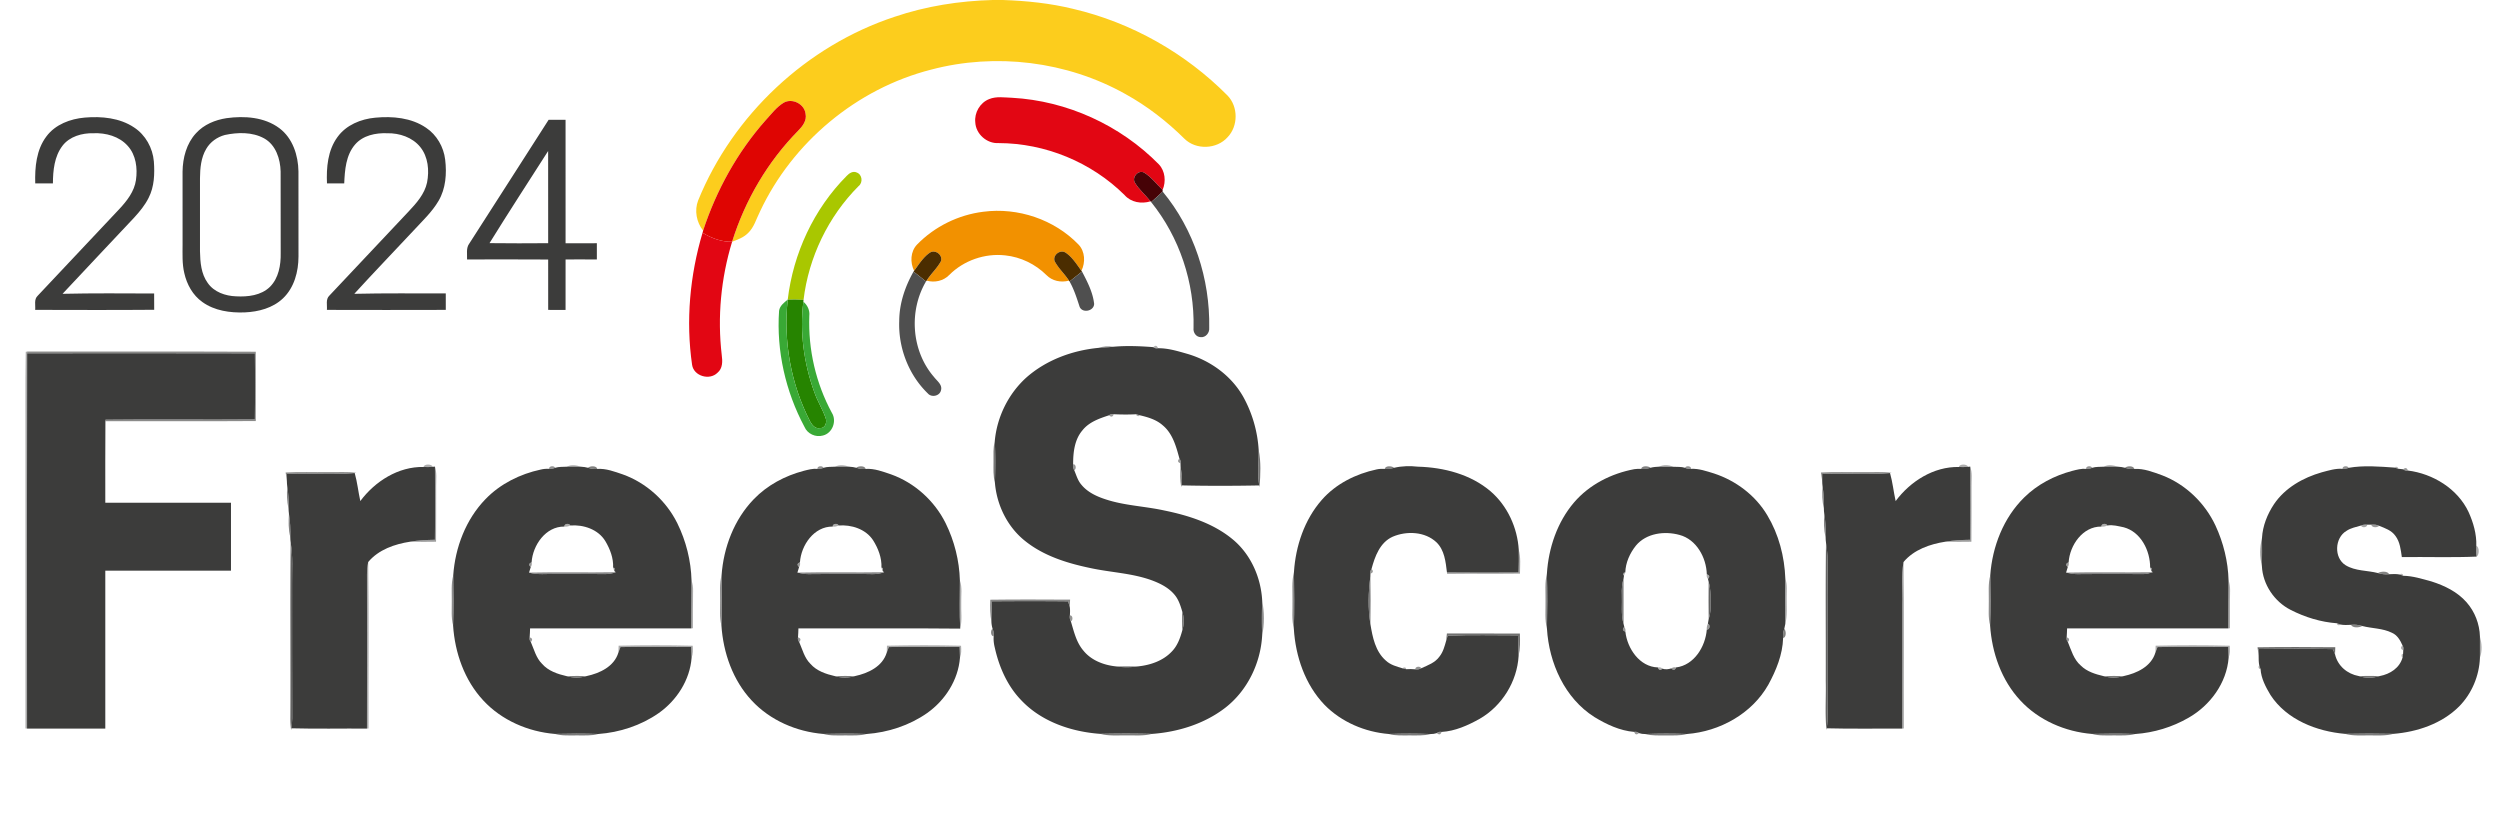 <svg xmlns="http://www.w3.org/2000/svg" width="1472pt" height="494pt" viewBox="0 0 1472 494"><path fill="#fccd1d" d="M584.52 0h5.95c13.95.47 27.92 1.91 41.5 5.24 34.27 8.04 66.06 26.03 90.81 51.02 6.34 6.55 6.33 17.97.02 24.53-6.36 7.15-18.59 7.64-25.41.89-10.36-10.26-21.98-19.26-34.75-26.31-34.41-19.3-76.35-24.44-114.46-14.36-43.7 11.16-81.56 42.72-100.69 83.53-2.22 4.35-3.47 9.4-7.18 12.81-2.54 2.52-5.98 3.74-9.25 4.99 7.62-24.43 20.92-47.13 38.9-65.39 2.59-2.59 5.18-5.99 4.35-9.91-.61-5.78-7.75-9.42-12.8-6.6-4.32 2.59-7.34 6.75-10.72 10.39-16.64 18.77-28.97 41.15-36.8 64.94-3.92-4.95-5.22-11.83-2.91-17.77C431.61 67.55 474.96 26.99 526.7 9.9 545.31 3.59 564.9.52 584.52 0Z"></path><path fill="#e20613" d="M582.38 58.36c4.3-1.79 9.03-.91 13.54-.79 32.33 1.79 63.69 16.1 86.38 39.16 3.79 3.99 4.34 10.14 2.24 15.09-3.64-3.44-6.69-7.68-11.04-10.28-3.49-1.52-7.16 2.84-5.25 6.07 2.49 4.09 6.23 7.19 9.17 10.93-5.32 1.66-11.51.63-15.28-3.69-19.5-19.35-46.7-30.55-74.17-30.6-6.9.42-13.42-5.35-13.73-12.27-.59-5.67 2.81-11.52 8.14-13.62Z"></path><path fill="#df0502" d="M461.51 60.44c5.05-2.82 12.19.82 12.8 6.6.83 3.92-1.76 7.32-4.35 9.91-17.98 18.26-31.28 40.96-38.9 65.39-6.26.15-12.13-2.1-17.4-5.29.08-.32.25-.96.33-1.28 7.83-23.79 20.16-46.17 36.8-64.94 3.38-3.64 6.4-7.8 10.72-10.39Z"></path><path fill="#3c3c3b" d="M27.32 80.33c5.24-7.07 14.08-10.36 22.58-11.1 9.91-.84 20.59.14 29.05 5.81 6.74 4.4 10.98 12.08 11.65 20.04.53 7.24.29 14.86-3.11 21.45-2.13 4.28-5.21 8-8.42 11.52-14.05 15.01-28.22 29.9-42.24 44.95 17.97-.42 35.96-.25 53.93-.19-.02 3.19-.02 6.39.03 9.59-23.36.2-46.72.1-70.08.05.29-2.75-.83-6.15 1.47-8.29 15.98-17.01 32-34 48.01-51 4.52-4.84 8.91-10.39 9.87-17.15 1-6.95.03-14.77-4.87-20.14-5.01-5.61-12.87-7.73-20.19-7.42-6.68-.15-13.97 1.86-18.2 7.37-4.8 6.27-5.6 14.54-5.64 22.18-3.47-.01-6.94-.01-10.41-.01-.27-9.51.63-19.81 6.57-27.66ZM133.4 69.57c10.55-1.45 22.31-.67 31.12 5.93 7.83 5.86 11.07 15.97 11.21 25.42.06 16.71.01 33.42.02 50.13-.01 8.88-2.5 18.31-9.11 24.6-6 5.75-14.46 7.93-22.55 8.29-8.62.33-17.79-.96-24.95-6.12-5.64-3.99-9.15-10.38-10.63-17.03-1.32-5.5-1.01-11.19-1.01-16.79.01-14.33-.01-28.66-.01-42.98.11-8.09 2.32-16.56 7.94-22.6 4.62-5.1 11.28-7.83 17.97-8.85m-1.01 9.91c-4.5 1.19-8.57 4.07-10.93 8.12-3.13 5.22-3.65 11.47-3.71 17.42.01 14.32-.01 28.64 0 42.96.14 6.4.65 13.28 4.56 18.63 3.7 5.37 10.42 7.65 16.7 7.87 6.94.38 14.7-.5 19.92-5.57 5.18-5.17 6.47-12.89 6.34-19.92-.07-16 .03-32-.04-47.99-.18-7.45-2.84-15.74-9.75-19.55-6.97-3.8-15.53-3.59-23.09-1.97ZM198.71 80.69c5.09-7.09 13.77-10.63 22.25-11.4 10.18-.96 21.2 0 29.87 5.91 6.32 4.19 10.4 11.32 11.29 18.81.98 8.2.37 17.02-3.91 24.27-3.83 6.57-9.48 11.77-14.58 17.33-11.64 12.49-23.52 24.77-35.02 37.39 17.95-.43 35.91-.21 53.86-.23.02 3.23.02 6.46.01 9.69-23.33.07-46.66.07-70 0 .26-2.82-.86-6.26 1.5-8.45 15.52-16.49 31.03-33 46.58-49.46 4.63-4.92 9.43-10.26 10.89-17.07 1.38-7.1.68-15.14-4.02-20.94-4.63-5.72-12.25-8.22-19.43-8.09-6.8-.26-14.29 1.24-18.92 6.63-5.42 6.27-6.06 15-6.4 22.92-3.39-.01-6.77 0-10.15 0-.41-9.38.45-19.49 6.18-27.31ZM276.36 143.34c15.63-24.22 31.08-48.57 46.68-72.82 3.32-.02 6.64-.02 9.96 0 0 24.24-.01 48.48.01 72.71 6.14.01 12.28.06 18.42-.02.05 3.19.05 6.39 0 9.58-6.14-.08-12.28-.03-18.42-.02-.02 9.9-.01 19.8-.01 29.71-3.41.02-6.82.02-10.23-.01-.04-9.89-.02-19.78-.01-29.66-15.92-.12-31.84-.05-47.76-.04.15-3.15-.71-6.72 1.36-9.43m11.86-.18c11.51.17 23.03.1 34.54.03-.03-18.09.01-36.18-.02-54.27-11.55 18.05-23.23 36.02-34.52 54.24Z"></path><path fill="#a9c700" d="M498.55 103.55c1.46-1.58 3.7-3.03 5.89-1.98 3.27 1.18 3.79 5.95 1.08 8.02-17.85 17.9-29.38 41.89-32.4 66.98-3.1-.18-6.21-.28-9.31-.17 3.24-27.2 15.36-53.4 34.74-72.85Z"></path><path fill="#460206" d="M668.25 107.61c-1.91-3.23 1.76-7.59 5.25-6.07 4.35 2.6 7.4 6.84 11.04 10.28.01.24.02.72.02.96-2.13 2.2-4.48 4.17-6.77 6.19l-.37-.43c-2.94-3.74-6.68-6.84-9.17-10.93Z"></path><path fill="#4f4f4f" d="M677.79 118.97c2.29-2.02 4.64-3.99 6.77-6.19 18.48 22.28 27.95 51.45 27.43 80.29.26 2.86-2.01 5.72-5.01 5.45-2.82-.1-4.56-2.81-4.22-5.45.64-26.61-8.25-53.36-24.97-74.1Z"></path><path fill="#f29100" d="M578.97 124.68c20.35-2.68 41.78 4.51 56.06 19.31 3.9 4.08 4.13 10.52 1.72 15.42-2.86-3.79-5.4-8.1-9.46-10.73-3.17-1.86-7.53 1.57-6.32 5.07 2.2 4.24 5.88 7.47 8.44 11.48-4.67 1.3-9.91.22-13.32-3.31-6.47-6.42-15.11-10.6-24.18-11.55-12-1.36-24.48 2.97-33 11.54-3.41 3.54-8.66 4.66-13.32 3.32 2.53-4.03 6.2-7.27 8.45-11.48 1.17-3.52-3.16-6.91-6.33-5.09-4.08 2.65-6.61 6.98-9.48 10.78-2.46-4.92-2.19-11.35 1.73-15.45 10.32-10.6 24.33-17.5 39.01-19.31Z"></path><path fill="#e20613" d="M413.66 137.05c5.27 3.19 11.14 5.44 17.4 5.29-6.56 21.51-8.72 44.36-6.1 66.7.51 3.6.62 7.9-2.5 10.43-4.65 4.69-13.99 2.01-14.96-4.68-3.76-25.95-1.29-52.64 6.16-77.74Z"></path><path fill="#4b2d00" d="M547.71 148.66c3.17-1.82 7.5 1.57 6.33 5.09-2.25 4.21-5.92 7.45-8.45 11.48l-.36.5c-2.43-1.96-4.87-3.9-7.34-5.8l.34-.49c2.87-3.8 5.4-8.13 9.48-10.78ZM620.97 153.75c-1.21-3.5 3.15-6.93 6.32-5.07 4.06 2.63 6.6 6.94 9.46 10.73l.35.5a505.9 505.9 0 0 0-7.34 5.82l-.35-.5c-2.56-4.01-6.24-7.24-8.44-11.48Z"></path><path fill="#4f4f4f" d="M537.89 159.93c2.47 1.9 4.91 3.84 7.34 5.8-10.25 17.39-8.56 40.96 4.74 56.27 1.73 2.31 5.04 4.5 4.08 7.8-.71 3.4-5.56 4.41-7.74 1.86-11.33-10.95-17.44-26.94-16.84-42.64.03-10.26 3.39-20.23 8.42-29.09ZM629.76 165.73a505.9 505.9 0 0 1 7.34-5.82c3.14 5.99 6.38 12.21 7.13 19.02-.12 4.35-7.11 5.69-8.6 1.56-1.64-5.05-3.25-10.12-5.87-14.76Z"></path><path fill="#268400" d="M463.81 176.4c3.1-.11 6.21-.01 9.31.17l-.1 1.06c-2.22 17.84.28 36.14 6.36 53.02 1.77 5.26 4.8 9.99 6.66 15.22 1.05 2.47.08 6.3-3.14 6.17-2.82.67-4.79-1.79-5.94-3.98-11.29-21.92-15.81-47.17-13.15-71.66Z"></path><path fill="#39a935" d="M458.72 183.03c.38-2.98 2.95-4.86 5.09-6.63-2.66 24.49 1.86 49.74 13.15 71.66 1.15 2.19 3.12 4.65 5.94 3.98 3.22.13 4.19-3.7 3.14-6.17-1.86-5.23-4.89-9.96-6.66-15.22-6.08-16.88-8.58-35.18-6.36-53.02 2.47 2.08 3.87 5.12 3.5 8.37-.71 19.75 3.85 39.68 13.28 57.06 3.04 4.84.36 12-5.24 13.37-4.26 1.25-9.17-.98-10.89-5.1-11.13-20.81-16.57-44.73-14.95-68.3Z"></path><path fill="#565655" d="M646.74 204.83c2.8-.95 5.78-1.01 8.7-.66-2.9.32-5.8.53-8.7.66Z" opacity=".77"></path><path fill="#3c3c3b" d="M655.44 204.17c7.85-.71 15.8-.39 23.63.23.81.65 1.74.86 2.77.64 6.05-.08 11.95 1.8 17.72 3.44 13.48 4.06 25.66 12.96 32.57 25.35 5.22 9.48 8.31 20.2 8.97 30.99.12 7-.85 14.05.35 21-15.24.29-30.5.33-45.74-.03.63-3.79-.12-7.59-.59-11.34l-.04-1.69c.2-1.02-.01-1.95-.64-2.78-1.91-7.06-3.96-14.74-9.86-19.59-3.79-3.35-8.72-4.77-13.53-5.9-.51-.15-1.53-.43-2.05-.58-4.4.23-8.82.19-13.22-.01-1.04-.23-1.97-.02-2.81.63-5.71 1.87-11.77 3.96-15.64 8.87-4.68 5.49-5.47 13-5.47 19.93-.24 1.23.04 2.47.65 3.55 1.24 2.88 2.07 6.04 4.17 8.46 3.62 4.46 9.01 6.96 14.37 8.69 11.14 3.68 22.98 4.02 34.38 6.52 14.25 2.92 28.73 7.46 40.14 16.82 10.83 8.8 16.9 22.6 17.62 36.38-.24 6.83-.27 13.67-.03 20.5-.94 16.27-8.66 32.27-21.59 42.38-12.33 9.57-27.91 14.38-43.33 15.5-10.14-.29-20.29-.25-30.42-.03-16.91-1.22-34.38-7.08-46.32-19.6-8.28-8.45-13.2-19.65-15.75-31.09-.56-2.2-.85-4.47-.67-6.74.21-1.55-.11-3.09-.66-4.52a15.94 15.94 0 0 1-.67-3.92c-.02-4.07.2-8.13.33-12.18 14.94-.11 29.87-.15 44.81.02.34 1.08.66 2.18.99 3.28.25 1.64.17 3.3.07 4.96-.25 1.22 0 2.45.58 3.56 1.81 5.98 3.2 12.34 7.4 17.23 4.51 5.6 11.65 8.4 18.64 9.21 4.58.74 9.26.71 13.85.02 7.1-.78 14.34-3.28 19.38-8.54 3.38-3.35 5.07-7.96 6.3-12.46 1.18-3.76 1.15-7.8-.07-11.54-.99-3.33-2.09-6.74-4.33-9.46-3.6-4.42-8.9-6.98-14.15-8.87-11.56-4.06-23.93-4.43-35.81-7.05-13.55-2.84-27.29-7.13-38.22-15.94-10.37-8.26-16.63-21.11-17.71-34.22.27-8.18.33-16.37-.08-24.55 1.28-14.18 8.02-27.87 18.6-37.42 11.7-10.31 27.03-15.96 42.41-17.45 2.9-.13 5.8-.34 8.7-.66Z"></path><path fill="#393939" d="M679.07 204.4c1.27-1.24 2.19-1.03 2.77.64-1.03.22-1.96.01-2.77-.64Z" opacity=".4"></path><path fill="#3e3e3e" d="m15.15 207.16.84-.16-.01 1.04c-.18 73.65-.09 147.3-.05 220.95l-.94-.09c0-52.63.01-105.26 0-157.9.1-21.28-.19-42.56.16-63.84Z" opacity=".44"></path><path fill="#595958" d="M15.99 207c44.87.06 89.74-.12 134.61.09.06 13.61.06 27.21 0 40.82-29.51.23-59.02 0-88.53.11l.08-.91c29.29-.36 58.61.09 87.91-.19.22-12.94.22-25.9.01-38.84-44.7-.15-89.4-.05-134.09-.04l.01-1.04Z" opacity=".7"></path><path fill="#3c3c3b" d="M15.98 208.04c44.69-.01 89.39-.11 134.09.04.21 12.94.21 25.9-.01 38.84-29.3.28-58.62-.17-87.91.19l-.08.91c-.17 15.99-.02 31.99-.07 47.98h74v40H62v93c-15.36 0-30.71.01-46.07-.01-.04-73.65-.13-147.3.05-220.95Z"></path><path fill="#4d4d4c" d="M652.97 244.53c.84-.65 1.77-.86 2.81-.63-.59 1.65-1.52 1.86-2.81.63Z" opacity=".57"></path><path fill="#3e3e3e" d="M669 243.91c.52.15 1.54.43 2.05.58l-.71.58-1.04-.29-.3-.87Z" opacity=".44"></path><path fill="#585857" d="M584.98 272c.03-4.11-.3-8.28.75-12.3.41 8.18.35 16.37.08 24.55-1.09-3.99-.82-8.16-.83-12.25Z" opacity=".81"></path><path fill="#565655" d="M741.1 264.82c1.46 7.21 1.07 14.71.53 22l-.18-1c-1.2-6.95-.23-14-.35-21Z" opacity=".82"></path><path fill="#50504f" d="M694.44 269.98c.63.83.84 1.76.64 2.78-1.68-.57-1.89-1.49-.64-2.78Z" opacity=".6"></path><path fill="#4d4d4d" d="M631.86 273.33c1.73-.17 2.08 2.91.65 3.55-.61-1.08-.89-2.32-.65-3.55Z" opacity=".6"></path><path fill="#3c3c3c" d="M249.39 274.95c.32-1.9 4.87-1.86 5.39-.09-1.8.2-3.6.18-5.39.09Z" opacity=".42"></path><path fill="#3d3d3d" d="M333.73 274.79c2.72-1.45 5.76-.83 8.55.03-2.85-.09-5.7-.06-8.55-.03ZM491.73 274.78c2.72-1.44 5.76-.8 8.56.04-2.86-.09-5.71-.06-8.56-.04Z" opacity=".43"></path><path fill="#3e3e3e" d="M976.73 274.78c2.73-1.23 5.77-1.16 8.51.05-2.85-.04-5.68-.08-8.51-.05Z" opacity=".44"></path><path fill="#3c3c3c" d="M1153.39 274.96c.3-1.91 4.87-1.87 5.38-.1-1.8.2-3.6.18-5.38.1Z" opacity=".42"></path><path fill="#3d3d3d" d="M1238.74 274.79c2.69-1.51 5.75-.78 8.54.03-2.85-.09-5.7-.06-8.54-.03Z" opacity=".43"></path><path fill="#3c3c3b" d="M212.15 295.03c8.65-11.63 22.41-20.38 37.24-20.08 1.79.09 3.59.11 5.39-.09l1.32-.13c.02 14.37.16 28.73-.03 43.09-4.86.09-9.73.3-14.53 1.12-9.14 1.41-18.62 4.66-24.74 11.97-.49 2.31-.68 4.67-.73 7.04.05 30.34.08 60.69-.01 91.04-14.83-.1-29.66.24-44.49-.17.28-1.93.44-3.86.49-5.8-.16-26.34-.01-52.68-.08-79.02-.08-8.15.59-16.36-.83-24.44-.14-1.1-.22-2.21-.23-3.31.14-4.58-.04-9.17-.79-13.7-.14-1.09-.22-2.19-.24-3.29.15-4.26-.06-8.53-.75-12.74-.14-1.13-.22-2.26-.24-3.39-.01-1.35-.01-2.69 0-4.03 13.31-.58 26.69.66 39.95-.57 1.53 5.4 2.09 11.02 3.3 16.5Z"></path><path fill="#454545" d="M256.1 274.73c1.2 3.65.69 7.51.71 11.27-.06 10.99.07 21.99-.06 32.98-5.07.07-10.14.13-15.21-.04 4.8-.82 9.67-1.03 14.53-1.12.19-14.36.05-28.72.03-43.09Z" opacity=".52"></path><path fill="#515151" d="M323.28 276.05c-.14-1.75 2.96-2.09 3.58-.61-1.12.54-2.35.81-3.58.61Z" opacity=".62"></path><path fill="#3c3c3b" d="M326.86 275.44c2.21-.7 4.58-.5 6.87-.65 2.85-.03 5.7-.06 8.55.03 1.32.06 2.61.26 3.89.6 1.77.58 3.63.9 5.5.68 5.19-.36 10.16 1.59 14.99 3.21 13.92 4.98 25.59 15.57 32.15 28.78 5.14 10.45 8.05 22.03 8.37 33.67-.13 9.41-.02 18.82-.12 28.23-31.65.01-63.3.02-94.95 0-.07 1.75-.08 3.51-.25 5.27-.22 1.02.01 1.95.7 2.77 1.92 4.39 3.07 9.33 6.6 12.82 3.68 4.24 9.19 6.05 14.49 7.27 3.84 1.09 7.91 1.1 11.74-.05 7.75-1.65 16.25-5.61 18.72-13.81.41-1.09.82-2.18 1.23-3.26 13.9-.24 27.79-.11 41.69-.08.08 2.12.18 4.24.19 6.36-.99 13.1-8.75 25.12-19.38 32.6-10.41 7.28-22.98 11.38-35.6 12.3-8.5-.31-17-.26-25.5-.04-15.73-1.3-31.33-8-42.15-19.69-11.11-11.9-16.78-28.15-17.81-44.21.37-9.81.25-19.63.08-29.45 1.15-16.45 7.41-32.95 19.01-44.91 8.69-9 20.34-14.79 32.5-17.4 1.6-.38 3.26-.54 4.91-.43 1.23.2 2.46-.07 3.58-.61m5.43 34.6c-10.98-.14-18.62 10.98-19.28 21.06-1.66.63-1.83 1.56-.51 2.79-.25.82-.74 2.45-.99 3.26 5.05 1.41 10.32.7 15.49.78 7.66.03 15.33-.02 23 .03 4.2-.01 8.55.55 12.57-1.05l-.86-.68c.03-.44.1-1.33.13-1.77l-.84-.25c.28-5.49-1.79-10.92-4.57-15.58-4.18-6.95-12.94-9.85-20.64-9.21-.57-1.54-3.7-1.15-3.5.62Z"></path><path fill="#585857" d="M346.17 275.42c1.29-1.17 5.15-1.32 5.5.68-1.87.22-3.73-.1-5.5-.68Z" opacity=".77"></path><path fill="#515151" d="M481.28 276.05c-.14-1.75 2.96-2.09 3.58-.61-1.12.55-2.35.81-3.58.61Z" opacity=".62"></path><path fill="#3c3c3b" d="M484.86 275.44c2.21-.7 4.58-.5 6.87-.66 2.85-.02 5.7-.05 8.56.04 1.31.06 2.6.26 3.88.6 1.77.58 3.63.9 5.5.68 5.19-.36 10.16 1.59 14.99 3.21 13.92 4.98 25.59 15.57 32.15 28.78 5.14 10.45 8.05 22.03 8.37 33.67.01 9.46-.36 18.93.19 28.38-31.75-.34-63.51-.03-95.26-.15-.07 1.75-.09 3.51-.25 5.27-.23 1.02.01 1.95.7 2.77 1.92 4.39 3.07 9.33 6.6 12.82 3.68 4.24 9.19 6.05 14.49 7.27 3.83 1.09 7.91 1.1 11.74-.04 7.75-1.65 16.25-5.62 18.72-13.82l1.23-3.27c13.9-.23 27.8-.1 41.69-.07.08 2.12.17 4.24.19 6.36-.99 13.09-8.75 25.12-19.37 32.6-10.41 7.28-22.99 11.38-35.61 12.3-8.5-.31-17-.26-25.5-.04-15.73-1.3-31.33-8-42.14-19.69-11.12-11.9-16.79-28.15-17.82-44.21.37-9.81.24-19.63.08-29.44 1.15-16.46 7.41-32.96 19.01-44.92 7.93-8.22 18.36-13.76 29.35-16.65 2.63-.66 5.31-1.41 8.06-1.18 1.23.2 2.46-.06 3.58-.61m5.43 34.6c-10.99-.14-18.62 10.98-19.28 21.06-1.66.64-1.84 1.57-.51 2.8-.25.81-.74 2.44-.99 3.25 2.12.48 4.27.91 6.47.89 10.34-.17 20.68-.09 31.02-.1 4.53-.07 9.24.7 13.57-1.03l-.86-.68c.03-.44.1-1.33.13-1.77l-.84-.25c.26-5.73-1.93-11.41-4.98-16.19-4.31-6.55-12.78-9.2-20.23-8.6-.57-1.54-3.7-1.16-3.5.62Z"></path><path fill="#585857" d="M504.17 275.42c1.29-1.17 5.15-1.33 5.5.68-1.87.22-3.73-.1-5.5-.68Z" opacity=".77"></path><path fill="#5d5d5c" d="M695.12 274.45c.47 3.75 1.22 7.55.59 11.34l-.17 1.01c-.82-4.07-.6-8.24-.42-12.35Z" opacity=".82"></path><path fill="#565655" d="M815.31 276.09c.37-2 4.22-1.87 5.52-.65-1.79.55-3.66.85-5.52.65Z" opacity=".75"></path><path fill="#3c3c3b" d="M820.83 275.44c4.61-1.09 9.4-1.17 14.1-.66 15.19.42 30.96 4.47 42.72 14.5 9.96 8.58 15.8 21.43 16.6 34.47.14 4.44-.01 8.89-.12 13.33-14.06.13-28.11.1-42.16-.02-.77-6.25-1.41-13.18-6.23-17.8-6.76-6.33-17.54-6.75-25.74-3.24-7.49 3.38-10.46 11.59-12.44 18.95-.64.83-.85 1.76-.64 2.79-.01.42-.03 1.26-.05 1.68-1.19 9.26-1.51 18.74.02 27.99 1.25 7.7 2.91 16.15 9.1 21.53 2.74 2.58 6.42 3.51 9.92 4.58.52.12 1.55.37 2.07.49 1.77-.16 3.56-.08 5.35.06 1.21.25 2.46.02 3.53-.64 3.86-1.74 8.16-3.26 10.7-6.87 2.14-2.66 3.01-6.02 3.92-9.23.28-1.02.58-2.03.89-3.04 13.8-.59 27.62-.21 41.43-.22.12 4.04.32 8.09.36 12.13-.88 15.11-9.8 29.48-22.93 37.02-6.89 3.85-14.48 7.27-22.43 7.72-1.05-.23-1.98 0-2.78.69-1.22.4-2.47.58-3.74.56-8.19-.34-16.37-.32-24.55-.03-14.02-1.14-27.89-7.01-37.8-17.12-11.48-11.93-17.12-28.54-18.12-44.83.37-11.14.23-22.28.07-33.41.99-15.32 6.16-30.83 16.4-42.49 8.28-9.47 20.06-15.32 32.24-17.93 1.56-.36 3.18-.39 4.79-.31 1.86.2 3.73-.1 5.52-.65Z"></path><path fill="#565655" d="M966.32 276.09c.35-2.01 4.2-1.86 5.52-.67-1.79.57-3.66.87-5.52.67Z" opacity=".75"></path><path fill="#3c3c3b" d="M971.84 275.42c1.58-.44 3.24-.56 4.89-.64 2.83-.03 5.66.01 8.51.05 2.28.16 4.67-.12 6.9.61 1.1.55 2.33.82 3.58.61 4.62-.23 9.08 1.39 13.45 2.71 12.91 4.24 24.45 12.89 31.42 24.65 6.75 11.21 10.14 24.32 10.62 37.34-.21 8.88-.04 17.75-.02 26.62-.15.71-.44 2.12-.59 2.82-.63 1.76-.93 3.62-.7 5.49-.28 9.71-4.11 19.08-8.73 27.51-9.67 17.07-28.62 27.52-47.9 28.99-8.19-.3-16.37-.32-24.55.03-1.29.02-2.53-.16-3.72-.55-.83-.7-1.75-.94-2.77-.72-8.38-.66-16.33-4.41-23.44-8.75-17.5-11.06-26.71-31.82-27.94-51.96.22-10.81.28-21.63-.04-32.45.95-15.09 6.07-30.34 15.98-41.94 9-10.51 21.97-17.06 35.46-19.59 1.34-.2 2.69-.25 4.07-.16 1.86.2 3.73-.1 5.52-.67m-8.63 45.86c-3.55 4.43-6.08 10.03-6.23 15.75l-.88.19-.4 1 .5.76-.24 1.68c-.92 3.03-1.16 6.2-1.01 9.35.26 5.81-.65 11.76 1.02 17.43.1.43.31 1.28.42 1.71-1.27 1.26-1.06 2.18.63 2.75 1.08 9.9 8.36 20.76 19.14 21.08.52 1.65 1.45 1.89 2.76.7 1.61.68 3.52.4 5.16-.14 1.21 1.29 2.15 1.11 2.79-.55 10.67-1.35 17.29-12.28 18.08-22.27 1.76.2 2.26-2.95.66-3.48.12-.7.35-2.09.47-2.79.64-2.09 1.11-4.24 1.04-6.43-.12-5.16.44-10.43-1.06-15.45-.1-.41-.3-1.25-.4-1.67 1.2-1.31.97-2.22-.69-2.74-.26-9.78-6.06-20.56-16.09-23.2-8.79-2.42-19.57-1.06-25.67 6.32Z"></path><path fill="#515151" d="M992.14 275.44c.6-1.47 3.7-1.14 3.58.61-1.25.21-2.48-.06-3.58-.61Z" opacity=".62"></path><path fill="#3c3c3b" d="M1116.15 295.03c8.65-11.63 22.42-20.38 37.24-20.07 1.78.08 3.58.1 5.38-.1l1.31-.13c.05 14.36.17 28.73-.01 43.09-4.86.09-9.73.3-14.52 1.11-9.15 1.42-18.63 4.67-24.76 11.98-1.44 8.28-.4 16.73-.68 25.09-.04 24.33.06 48.66-.04 72.99-14.84-.09-29.67.24-44.5-.17.86-5.57.31-11.22.41-16.82.07-27.33-.09-54.67.09-82-.01-3.5-.43-6.98-.92-10.43-.15-1.11-.23-2.22-.23-3.32.14-4.58-.05-9.17-.79-13.69-.16-1.1-.24-2.2-.24-3.3.15-4.26-.07-8.52-.75-12.73-.15-1.14-.22-2.27-.23-3.4-.03-1.35-.03-2.69 0-4.03 13.3-.59 26.68.66 39.94-.57 1.53 5.4 2.09 11.02 3.3 16.5Z"></path><path fill="#454545" d="M1160.08 274.73c1.25 3.63.69 7.51.73 11.27-.06 10.99.07 21.99-.06 32.98-5.07.07-10.14.13-15.2-.05 4.79-.81 9.66-1.02 14.52-1.11.18-14.36.06-28.73.01-43.09Z" opacity=".52"></path><path fill="#515151" d="M1228.28 276.05c-.16-1.75 2.95-2.09 3.58-.61-1.13.54-2.37.81-3.58.61Z" opacity=".62"></path><path fill="#3c3c3b" d="M1231.86 275.44c2.2-.71 4.58-.49 6.88-.65 2.84-.03 5.69-.06 8.54.03 1.3.06 2.6.26 3.89.6 1.76.58 3.62.9 5.5.68 5.71-.33 11.18 1.88 16.47 3.78 13.76 5.31 25.08 16.23 31.33 29.55 4.69 10.1 7.42 21.18 7.71 32.33-.14 9.41-.02 18.82-.12 28.23-31.65.01-63.3.02-94.95 0-.08 1.75-.1 3.51-.25 5.27-.24 1.02 0 1.94.7 2.76 2.02 4.85 3.44 10.26 7.59 13.83 3.61 3.62 8.66 5.11 13.5 6.27 3.83 1.09 7.9 1.1 11.74-.04 7.75-1.65 16.24-5.61 18.71-13.82.4-1.09.82-2.18 1.24-3.26 13.89-.24 27.79-.11 41.69-.08.07 2.12.16 4.24.19 6.36-1.12 14.84-10.87 28.09-23.61 35.34-9.52 5.51-20.4 8.81-31.36 9.56-8.51-.31-17.01-.25-25.51-.04-15.73-1.3-31.33-8-42.15-19.69-11.11-11.9-16.78-28.15-17.81-44.21.37-9.81.25-19.63.08-29.45 1.19-16.92 7.78-33.92 20.02-45.92 7.79-7.68 17.81-12.87 28.34-15.64 2.63-.66 5.3-1.41 8.06-1.18 1.21.2 2.45-.07 3.58-.61m5.43 34.6c-10.99-.14-18.62 10.98-19.28 21.06-1.68.64-1.85 1.57-.51 2.8-.25.81-.74 2.44-.99 3.25 2.11.48 4.27.9 6.47.89 13.01-.18 26.03-.12 39.05-.02 1.89.02 3.73-.55 5.54-1.11l-.86-.68c.03-.44.1-1.33.13-1.77l-.84-.25c.08-9.85-5.38-21.02-15.53-23.74-3.15-.64-6.5-1.62-9.68-1.05-.58-1.54-3.71-1.16-3.5.62Z"></path><path fill="#585857" d="M1251.17 275.42c1.28-1.17 5.14-1.33 5.5.68-1.88.22-3.74-.1-5.5-.68Z" opacity=".77"></path><path fill="#515151" d="M1379.28 276.04c-.15-1.75 2.95-2.07 3.59-.59-1.14.54-2.38.81-3.59.59Z" opacity=".62"></path><path fill="#3c3c3b" d="M1382.87 275.45c8.95-1.55 18.13-.75 27.15-.12.51.17 1.52.5 2.03.66l2.93.32c.79.7 1.72.95 2.79.74 14.7 1.85 29.23 10.65 35.7 24.38 2.83 6.23 4.8 13.04 4.58 19.94-.1 2.11-.12 4.24.16 6.36-14.65.63-29.34.09-44.01.28-.63-4.29-1.07-8.9-3.77-12.47-2.24-3.23-6.12-4.57-9.61-5.94-1.45-.71-3.07-.85-4.62-.68-.59.01-1.77.01-2.36.02-1.28-.18-2.55 0-3.7.5-2.91.87-5.99 1.41-8.53 3.14-7 4.1-7.51 15.93-.49 20.24 5.74 3.49 12.71 2.97 19.02 4.59 2.1.64 4.3.95 6.52.69 2.1-.11 4.26-.23 6.37.19.5.18 1.49.55 1.98.73 5.67.07 11.18 1.86 16.63 3.33 7.69 2.44 15.3 6.12 20.69 12.3 4.86 5.5 7.64 12.79 7.85 20.11-.02 4.17-.04 8.33 0 12.5-.37 10.61-4.77 21.12-12.25 28.69-10.16 10.16-24.65 15.02-38.72 16.15-9.47-.22-18.95-.22-28.42 0-16.72-1.43-34.46-8.31-43.94-22.9-2.8-4.66-5.51-9.78-5.84-15.28-.18-.5-.55-1.49-.73-1.99-.41-1.9-.4-3.86-.4-5.79.01-1.34.04-2.68.09-4.01 14.54-.13 29.1-.27 43.64.07.4 1.04.82 2.08 1.26 3.13 1.57 6.76 7.21 11.49 13.92 12.72 4.03 1.32 8.38 1.26 12.42 0 6.07-1.14 11.74-4.75 13.44-11 .07-.54.22-1.61.29-2.15.02-.51.07-1.52.09-2.03.29-1.03.14-1.99-.44-2.86-1.32-3-3.06-6.05-6.19-7.42-5.48-2.72-11.74-2.51-17.54-4-2.12-.65-4.34-.96-6.52-.69-2.14.1-4.29.22-6.37-.19-.5-.18-1.48-.55-1.98-.73-9.41-.67-18.77-3.54-27.17-7.84-9.68-4.88-16.51-14.99-17.02-25.86.12-5.51.14-11.02.06-16.52.39-7.12 3.15-13.99 7.06-19.89 6.5-9.66 17.19-15.65 28.18-18.79 3.97-1.03 8-2.35 12.18-2.04 1.21.22 2.45-.05 3.59-.59Z"></path><path fill="#383838" d="m1410.02 275.33.73-.54 1.03.33.27.87c-.51-.16-1.52-.49-2.03-.66Z" opacity=".39"></path><path fill="#4c4c4b" d="M1414.98 276.31c1.31-1.16 2.24-.91 2.79.74-1.07.21-2-.04-2.79-.74Z" opacity=".57"></path><path fill="#595958" d="M168.18 278.2c8.26-.45 16.55-.09 24.82-.2 5.61.12 11.26-.37 16.84.39l-.99.14c-13.26 1.23-26.64-.01-39.95.57-.01 1.34-.01 2.68 0 4.03-.28-1.64-.51-3.29-.72-4.93ZM1072.18 278.2c8.26-.45 16.54-.09 24.82-.2 5.61.12 11.25-.37 16.84.39l-.99.14c-13.26 1.23-26.64-.02-39.94.57-.03 1.34-.03 2.68 0 4.03-.3-1.64-.53-3.29-.73-4.93Z" opacity=".71"></path><path fill="#525252" d="M169.14 286.52c.69 4.21.9 8.48.75 12.74-1.05-4.16-1.1-8.49-.75-12.74ZM1073.14 286.53c.68 4.21.9 8.47.75 12.73-1.06-4.16-1.11-8.48-.75-12.73Z" opacity=".71"></path><path fill="#525252" d="M170.13 302.55c.75 4.53.93 9.12.79 13.7-1.16-4.47-1.09-9.13-.79-13.7ZM1074.13 302.56c.74 4.52.93 9.11.79 13.69-1.16-4.47-1.1-9.12-.79-13.69Z" opacity=".72"></path><path fill="#3d3d3c" d="M332.29 310.04c-.2-1.77 2.93-2.16 3.5-.62-1.09.55-2.3.8-3.5.62ZM490.29 310.04c-.2-1.78 2.93-2.16 3.5-.62-1.09.55-2.3.8-3.5.62ZM1237.29 310.04c-.21-1.78 2.92-2.16 3.5-.62-1.1.55-2.31.8-3.5.62Z" opacity=".43"></path><path fill="#404040" d="M1390.14 309.44c1.15-.5 2.42-.68 3.7-.5-.03 1.74-3.12 2-3.7.5Z" opacity=".46"></path><path fill="#4a4a4a" d="M1396.2 308.92c1.55-.17 3.17-.03 4.62.68-1.07 1.25-4.4 1.16-4.62-.68Z" opacity=".56"></path><path fill="#535352" d="M1331.8 333.28c-1.31-5.4-1.25-11.14.06-16.52.08 5.5.06 11.01-.06 16.52Z" opacity=".64"></path><path fill="#5b5b5a" d="M171.15 319.56c1.42 8.08.75 16.29.83 24.44.07 26.34-.08 52.68.08 79.02a49.14 49.14 0 0 1-.49 5.8l-.15.99c-.42-2.59-.48-5.2-.45-7.8.17-34.15-.19-68.3.18-102.45ZM1075.15 319.57c.49 3.45.91 6.93.92 10.43-.18 27.33-.02 54.67-.09 82-.1 5.6.45 11.25-.41 16.82l-.15.99c-.94-9.56-.18-19.21-.42-28.81.1-27.14-.21-54.3.15-81.43Z" opacity=".94"></path><path fill="#3e3e3e" d="M1458.05 321.37c1.89.65 1.85 5.45.16 6.36-.28-2.12-.26-4.25-.16-6.36Z" opacity=".44"></path><path fill="#434343" d="M894.25 323.75c1.29 4.57.74 9.34.72 14.02-14.31.18-28.61-.05-42.92.14l-.08-.85c14.05.12 28.1.15 42.16.02.11-4.44.26-8.89.12-13.33Z" opacity=".49"></path><path fill="#3e3e3e" d="M216.07 337.95c.05-2.37.24-4.73.73-7.04.47 32.66.08 65.34.2 98l-.94.08c.09-30.35.06-60.7.01-91.04Z" opacity=".44"></path><path fill="#4d4d4c" d="M312.5 333.89c-1.32-1.23-1.15-2.16.51-2.79.24 1 .07 1.93-.51 2.79ZM470.5 333.9c-1.33-1.23-1.15-2.16.51-2.8.24 1.01.07 1.94-.51 2.8Z" opacity=".57"></path><path fill="#3e3e3e" d="M1120.11 356c.28-8.36-.76-16.81.68-25.09.48 32.66.09 65.33.22 98l-.94.08c.1-24.33 0-48.66.04-72.99Z" opacity=".44"></path><path fill="#4d4d4c" d="M1217.5 333.9c-1.34-1.23-1.17-2.16.51-2.8.23 1.01.06 1.94-.51 2.8Z" opacity=".57"></path><path fill="#3e3e3e" d="m361 334.21.84.25c-.03.44-.1 1.33-.13 1.77-.18-.5-.53-1.52-.71-2.02ZM519 334.21l.84.25c-.03.44-.1 1.33-.13 1.77-.18-.5-.53-1.52-.71-2.02ZM1266 334.21l.84.25c-.03.44-.1 1.33-.13 1.77-.18-.5-.53-1.52-.71-2.02Z" opacity=".44"></path><path fill="#4d4d4c" d="M806.92 337.76c-.21-1.03 0-1.96.64-2.79 1.23 1.29 1.02 2.22-.64 2.79Z" opacity=".57"></path><path fill="#5e5e5d" d="M311.51 337.15c17.01-.4 34.04.06 51.06-.24-4.02 1.6-8.37 1.04-12.57 1.05-7.67-.05-15.34 0-23-.03-5.17-.08-10.44.63-15.49-.78ZM469.51 337.15c17.01-.4 34.04.06 51.06-.24-4.33 1.73-9.04.96-13.57 1.03-10.34.01-20.68-.07-31.02.1-2.2.02-4.35-.41-6.47-.89Z" opacity=".75"></path><path fill="#575756" d="M761 354c.11-5.73-.56-11.56.88-17.18.16 11.13.3 22.27-.07 33.41-1.35-5.31-.7-10.82-.81-16.23Z" opacity=".68"></path><path fill="#383838" d="m956.1 337.22.88-.19c-.19.49-.58 1.46-.78 1.95l-.5-.76.4-1Z" opacity=".39"></path><path fill="#5e5e5d" d="M1216.51 337.15c17.01-.4 34.04.06 51.06-.24-1.81.56-3.65 1.13-5.54 1.11-13.02-.1-26.04-.16-39.05.02-2.2.01-4.36-.41-6.47-.89Z" opacity=".75"></path><path fill="#555554" d="M1400.14 337.41c1.63-1.06 5.8-1.31 6.52.69-2.22.26-4.42-.05-6.52-.69Z" opacity=".73"></path><path fill="#585857" d="M910 354c.1-5.41-.53-10.91.81-16.22.32 10.82.26 21.64.04 32.45-1.39-5.3-.75-10.82-.85-16.23Z" opacity=".69"></path><path fill="#3c3c3b" d="M1004.97 338.16c1.66.52 1.89 1.43.69 2.74-.69-.81-.92-1.72-.69-2.74Z" opacity=".43"></path><path fill="#383838" d="m1413.03 338.29.75-.52 1.01.37.22.88c-.49-.18-1.48-.55-1.98-.73Z" opacity=".39"></path><path fill="#585857" d="M266 354c.07-5.07-.47-10.24.86-15.21.17 9.82.29 19.64-.08 29.45-1.22-4.65-.72-9.49-.78-14.24ZM424 354c.07-5.07-.47-10.24.86-15.2.16 9.81.29 19.63-.08 29.44-1.23-4.65-.72-9.49-.78-14.24ZM1171 354c.06-5.07-.47-10.24.86-15.21.17 9.82.29 19.64-.08 29.45-1.23-4.65-.73-9.49-.78-14.24Z" opacity=".69"></path><path fill="#5d5d5d" d="M806.89 367.43c-1.53-9.25-1.21-18.73-.02-27.99.21 9.32.18 18.66.02 27.99ZM954.95 350.01c-.15-3.15.09-6.32 1.01-9.35.04 8.93.01 17.86.01 26.78-1.67-5.67-.76-11.62-1.02-17.43Z" opacity=".8"></path><path fill="#3e3e3e" d="M1051.21 340.75c1.34 3.61.74 7.49.8 11.25-.09 5.12.52 10.35-.82 15.37-.02-8.87-.19-17.74.02-26.62ZM407.18 341.76c.66 2.01 1 4.11.91 6.23-.16 7.3-.04 14.61-.09 21.91l-.94.09c.1-9.41-.01-18.82.12-28.23ZM565.18 341.76c1.54 4.25.67 8.82.81 13.23-.18 5.05.66 10.19-.62 15.15-.55-9.45-.18-18.92-.19-28.38ZM1312.18 341.76c1.36 3.6.79 7.49.82 11.24-.04 5.64.04 11.27 0 16.91l-.94.08c.1-9.41-.02-18.82.12-28.23Z" opacity=".44"></path><path fill="#5a5a59" d="M1006.06 342.57c1.5 5.02.94 10.29 1.06 15.45.07 2.19-.4 4.34-1.04 6.43-.11-7.29-.1-14.59-.02-21.88Z" opacity=".94"></path><path fill="#5b5b5a" d="M583.1 353.11c15.65-.22 31.31-.12 46.97-.05-.06 1.43-.12 2.86-.19 4.29-.33-1.1-.65-2.2-.99-3.28-14.94-.17-29.87-.13-44.81-.02-.13 4.05-.35 8.11-.33 12.18-.77-4.33-.9-8.74-.65-13.12Z" opacity=".73"></path><path fill="#545453" d="M743.19 353.75c1.27 6.72 1.34 13.79-.03 20.5-.24-6.83-.21-13.67.03-20.5Z" opacity=".65"></path><path fill="#5c5c5b" d="M696.03 359.79c1.22 3.74 1.25 7.78.07 11.54-.11-3.85-.14-7.7-.07-11.54Z" opacity=".84"></path><path fill="#4f4f4e" d="M629.95 362.31c1.74-.15 2.03 2.95.58 3.56-.58-1.11-.83-2.34-.58-3.56Z" opacity=".61"></path><path fill="#4a4a4a" d="M1004.95 370.72c-.13-1.21.11-2.4.66-3.48 1.6.53 1.1 3.68-.66 3.48Z" opacity=".57"></path><path fill="#383838" d="M1375.99 366.98c.5.18 1.48.55 1.98.73l-.74.52-1.01-.37-.23-.88Z" opacity=".39"></path><path fill="#555554" d="M1384.34 367.9c2.18-.27 4.4.04 6.52.69-1.67 1.05-5.83 1.3-6.52-.69Z" opacity=".73"></path><path fill="#50504f" d="M956.39 369.15c.62.81.84 1.72.63 2.75-1.69-.57-1.9-1.49-.63-2.75Z" opacity=".6"></path><path fill="#555554" d="M584.42 370.15c.55 1.43.87 2.97.66 4.52-1.9-.09-1.98-3.57-.66-4.52Z" opacity=".73"></path><path fill="#575755" d="M1049.9 375.68c-.23-1.87.07-3.73.7-5.49 1.15 1.3 1.28 5.12-.7 5.49Z" opacity=".76"></path><path fill="#575756" d="M851.94 372.98c14.32.06 28.64-.03 42.96.04.16 4.41.22 8.87-.74 13.2-.04-4.04-.24-8.09-.36-12.13-13.81.01-27.63-.37-41.43.22-.31 1.01-.61 2.02-.89 3.04.12-1.46.28-2.92.46-4.37Z" opacity=".85"></path><path fill="#4c4c4c" d="M311.86 375.26c1.65.52 1.89 1.45.7 2.77-.69-.82-.92-1.75-.7-2.77ZM469.86 375.26c1.65.52 1.89 1.45.7 2.77-.69-.82-.93-1.75-.7-2.77ZM1216.86 375.26c1.64.52 1.87 1.44.7 2.76-.7-.82-.94-1.74-.7-2.76Z" opacity=".59"></path><path fill="#3d3d3d" d="M1460.18 374.76c1.11 4.06 1.52 8.47 0 12.5-.04-4.17-.02-8.33 0-12.5ZM364.24 380.19c14.53-.33 29.09-.34 43.62.01.23 2.38.25 4.82-.64 7.08-.01-2.12-.11-4.24-.19-6.36-13.9-.03-27.79-.16-41.69.08-.41 1.08-.82 2.17-1.23 3.26.03-1.36.08-2.72.13-4.07ZM522.24 380.19c14.53-.33 29.09-.34 43.62.01.22 2.38.25 4.82-.64 7.08-.02-2.12-.11-4.24-.19-6.36-13.89-.03-27.79-.16-41.69.07l-1.23 3.27c.03-1.36.07-2.72.13-4.07ZM1269.24 380.19c14.53-.33 29.08-.34 43.62.01.22 2.38.25 4.82-.64 7.08-.03-2.12-.12-4.24-.19-6.36-13.9-.03-27.8-.16-41.69.08-.42 1.08-.84 2.17-1.24 3.26.03-1.36.07-2.72.14-4.07Z" opacity=".43"></path><path fill="#3c3c3b" d="M1414.59 380.01c.58.87.73 1.83.44 2.86-1.61-.72-1.76-1.68-.44-2.86Z" opacity=".43"></path><path fill="#585857" d="M1329.24 381.13c15.25-.25 30.52-.17 45.78-.04-.06 1.41-.11 2.82-.15 4.24-.44-1.05-.86-2.09-1.26-3.13-14.54-.34-29.1-.2-43.64-.07-.05 1.33-.08 2.67-.09 4.01-.27-1.67-.46-3.34-.64-5.01Z" opacity=".88"></path><path fill="#383838" d="m1414.13 385.32.81-.42c-.07.54-.22 1.61-.29 2.15l-.67-.63.15-1.1Z" opacity=".39"></path><path fill="#414141" d="M656.57 392.31c4.61-.24 9.24-.24 13.85.02-4.59.69-9.27.72-13.85-.02Z" opacity=".47"></path><path fill="#434342" d="M1330.28 391.93c.18.5.55 1.49.73 1.99l-.88-.23-.37-1.01.52-.75Z" opacity=".48"></path><path fill="#3e3e3e" d="m825.91 393.54.68-.61 1.07.24.32.86c-.52-.12-1.55-.37-2.07-.49Z" opacity=".44"></path><path fill="#4f4f4e" d="M833.33 394.09c-.16-1.72 2.87-2.06 3.53-.64-1.07.66-2.32.89-3.53.64Z" opacity=".62"></path><path fill="#393939" d="M976.16 392.98c1.02-.23 1.94 0 2.76.7-1.31 1.19-2.24.95-2.76-.7Z" opacity=".4"></path><path fill="#50504f" d="M984.08 393.54c.83-.6 1.76-.79 2.79-.55-.64 1.66-1.58 1.84-2.79.55Z" opacity=".6"></path><path fill="#5d5d5c" d="M333.65 398.12c3.91-.16 7.83-.16 11.74-.05-3.83 1.15-7.9 1.14-11.74.05ZM491.65 398.12c3.91-.16 7.82-.16 11.74-.04-3.83 1.14-7.91 1.13-11.74.04ZM1238.65 398.12c3.9-.16 7.82-.16 11.74-.04-3.84 1.14-7.91 1.13-11.74.04Z" opacity=".82"></path><path fill="#5c5c5b" d="M1388.79 398.05c4.13-.09 8.27-.1 12.42 0-4.04 1.26-8.39 1.32-12.42 0Z" opacity=".84"></path><path fill="#50504f" d="M846.02 431.65c.8-.69 1.73-.92 2.78-.69-.55 1.64-1.48 1.87-2.78.69Z" opacity=".6"></path><path fill="#4c4c4b" d="M962.23 430.94c1.02-.22 1.94.02 2.77.72-1.34 1.17-2.26.93-2.77-.72Z" opacity=".57"></path><path fill="#575756" d="M326.74 432.14c8.5-.22 17-.27 25.5.04-3.99 1.12-8.15.82-12.24.84-4.43-.05-8.94.35-13.26-.88ZM484.74 432.14c8.5-.22 17-.27 25.5.04-3.99 1.12-8.16.82-12.24.84-4.43-.05-8.95.35-13.26-.88Z" opacity=".8"></path><path fill="#555554" d="M647.82 432.1c10.13-.22 20.28-.26 30.42.03-4.98 1.32-10.16.8-15.24.87-5.07-.05-10.23.43-15.18-.9Z" opacity=".78"></path><path fill="#575757" d="M817.73 432.18c8.18-.29 16.36-.31 24.55.03-4.01 1.08-8.18.79-12.28.81-4.1-.03-8.28.29-12.27-.84Z" opacity=".8"></path><path fill="#575756" d="M968.72 432.21c8.18-.35 16.36-.33 24.55-.03-4 1.11-8.18.82-12.27.85-4.11-.03-8.28.26-12.28-.82ZM1231.74 432.14c8.5-.21 17-.27 25.51.04-4 1.12-8.17.82-12.25.84-4.43-.05-8.95.35-13.26-.88Z" opacity=".8"></path><path fill="#545453" d="M1380.79 432.1c9.47-.22 18.95-.22 28.42 0-4.64 1.29-9.47.87-14.21.91-4.75-.04-9.58.38-14.21-.91Z" opacity=".77"></path></svg>